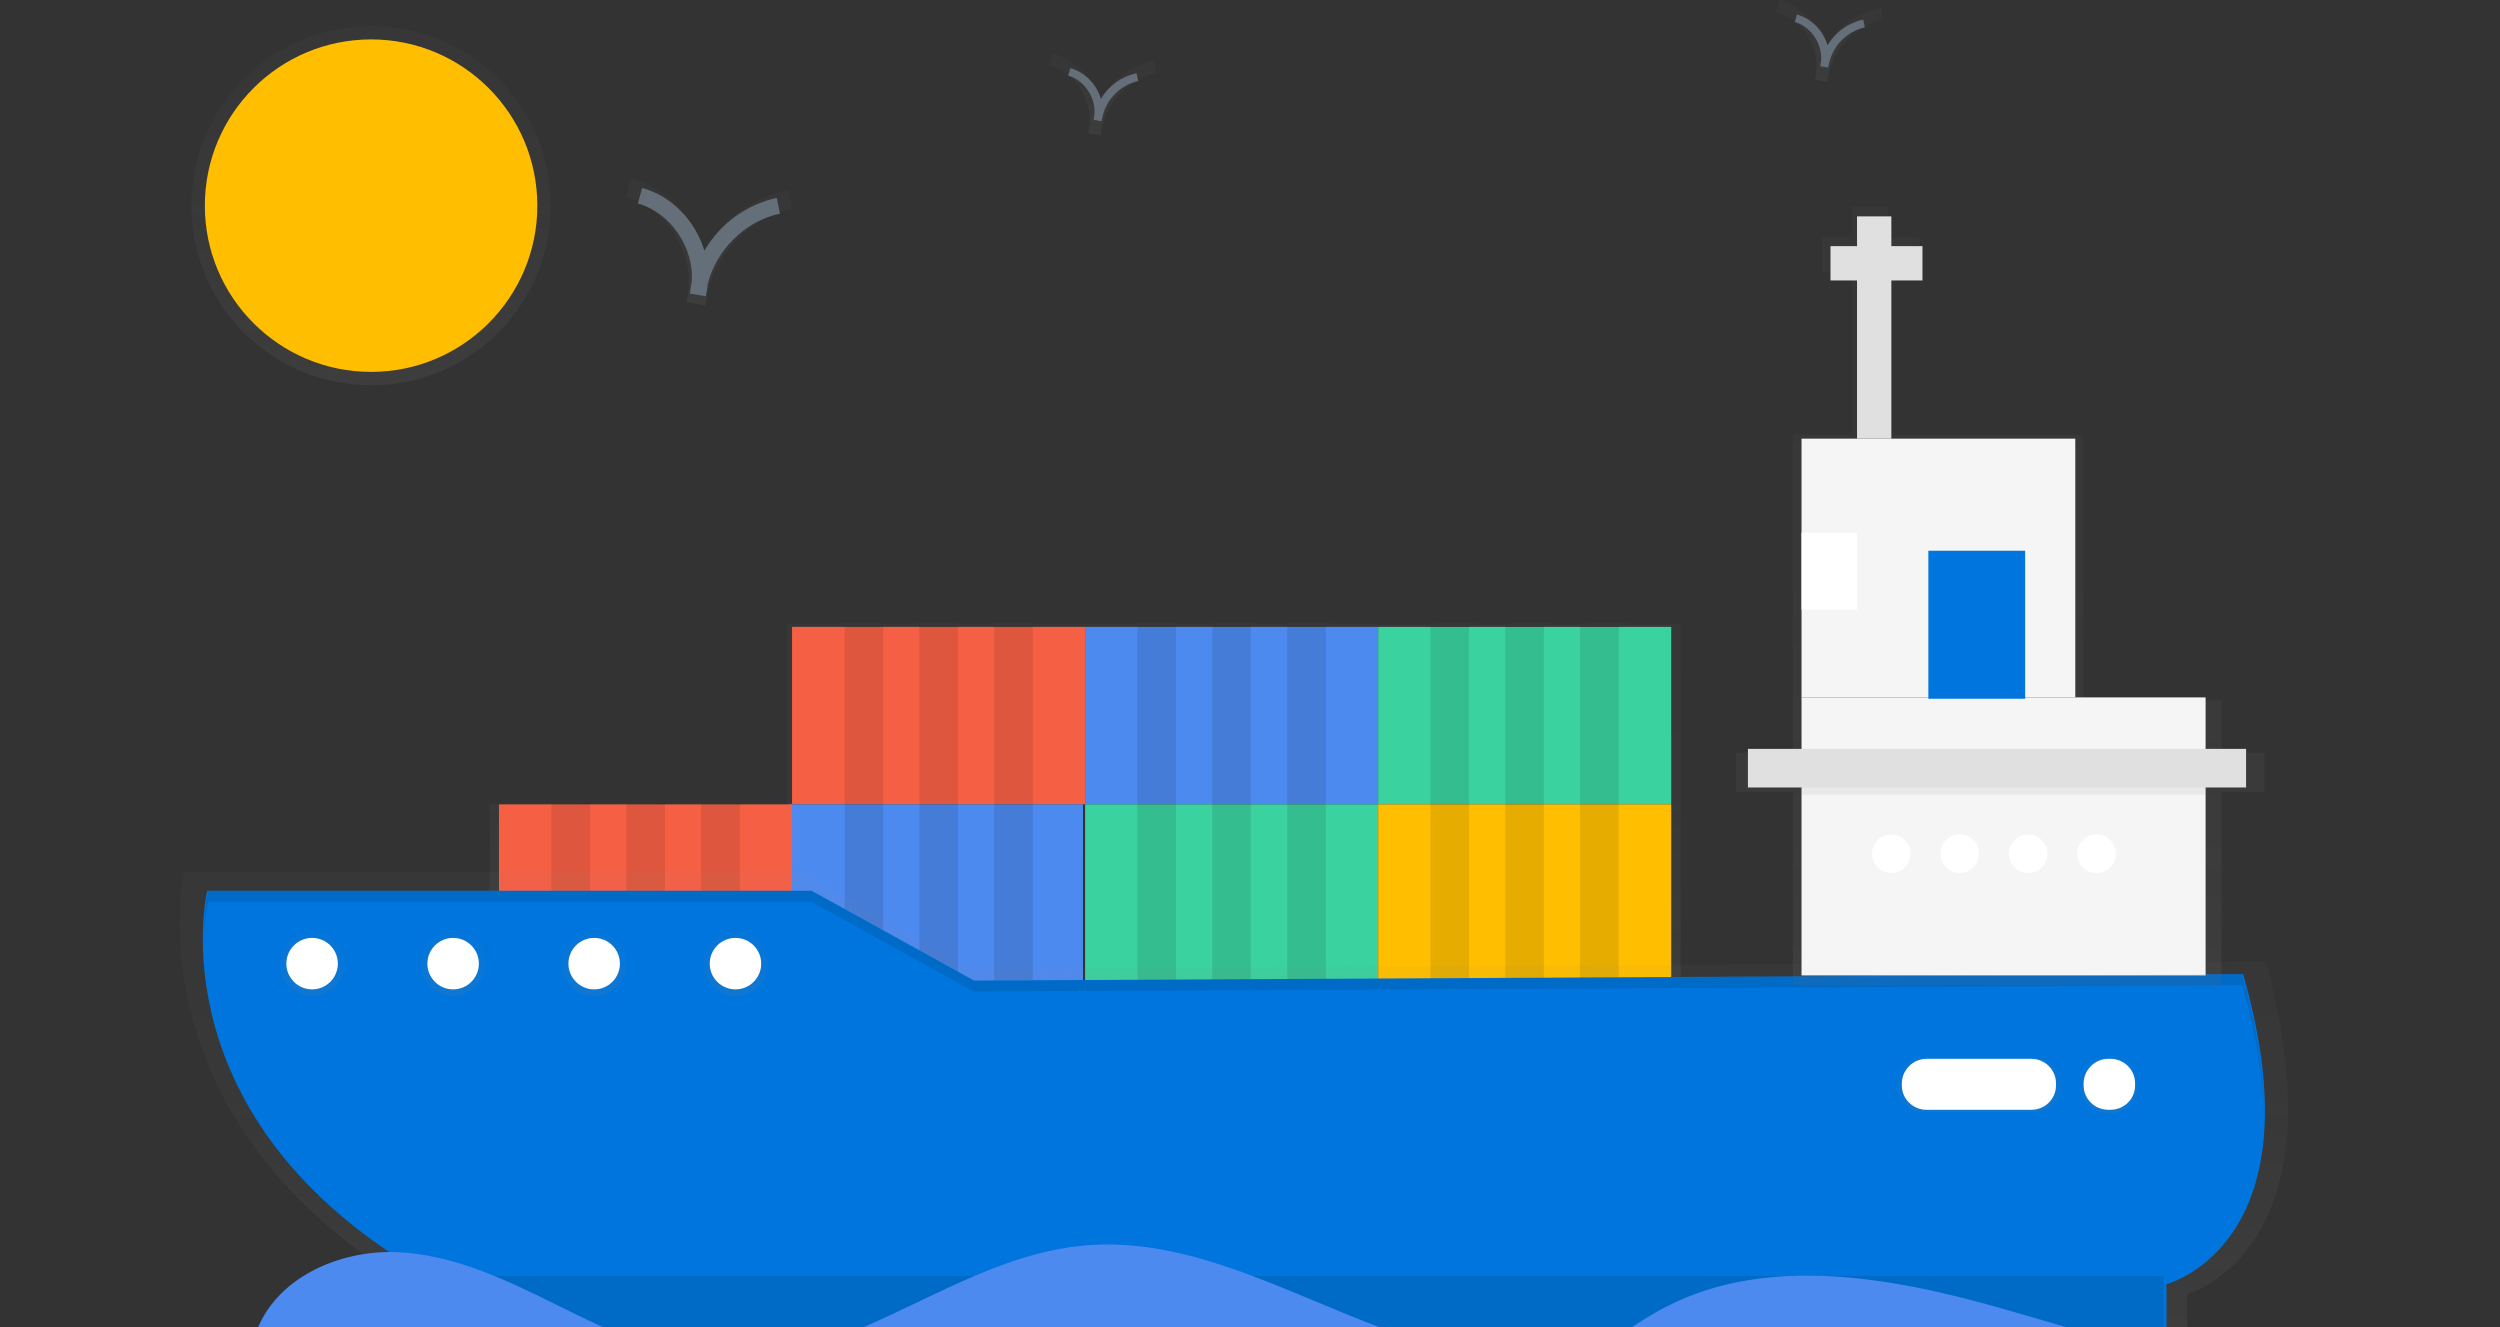 <?xml version="1.0" encoding="utf-8"?>
<!-- Generator: Adobe Illustrator 22.1.0, SVG Export Plug-In . SVG Version: 6.00 Build 0)  -->
<svg version="1.1" id="_x39_cedafd9-494f-4d3e-b6f0-d29f99df71e5"
	 xmlns="http://www.w3.org/2000/svg" xmlns:xlink="http://www.w3.org/1999/xlink" x="0px" y="0px" viewBox="0 0 932.4 495"
	 style="enable-background:new 0 0 932.4 495;" xml:space="preserve">
<rect x="0" y="0" width="932.4" height="495" fill="#333333" stroke="none"/>
<style type="text/css">
	.st0{opacity:0.5;}
	.st1{fill:url(#SVGID_1_);}
	.st2{fill:#F55F44;}
	.st3{fill:#4D8AF0;}
	.st4{fill:#3AD29F;}
	.st5{fill:#FFBF00;}
	.st6{opacity:0.1;}
	.st7{fill:url(#SVGID_2_);}
	.st8{fill:#0075DD;stroke:#0075DD;stroke-miterlimit:10;}
	.st9{fill:url(#SVGID_3_);}
	.st10{fill:#FFFFFF;}
	.st11{fill:url(#SVGID_4_);}
	.st12{fill:url(#SVGID_5_);}
	.st13{fill:#F5F5F5;}
	.st14{fill:#E0E0E0;}
	.st15{opacity:0.1;enable-background:new    ;}
	.st16{opacity:5.000000e-02;enable-background:new    ;}
	.st17{fill:url(#SVGID_6_);}
	.st18{fill:url(#SVGID_7_);}
	.st19{fill:url(#SVGID_8_);}
	.st20{fill:url(#SVGID_9_);}
	.st21{fill:url(#SVGID_10_);}
	.st22{fill:#646F79;}
	.st23{fill:url(#SVGID_11_);}
	.st24{fill:url(#SVGID_12_);}
	.st25{fill:url(#SVGID_13_);}
</style>
<title>Container ship</title>
<g class="st0">
	
		<linearGradient id="SVGID_1_" gradientUnits="userSpaceOnUse" x1="404.685" y1="280.7" x2="404.685" y2="415.68" gradientTransform="matrix(1 0 0 -1 0 648)">
		<stop  offset="0" style="stop-color:#808080;stop-opacity:0.25"/>
		<stop  offset="0.54" style="stop-color:#808080;stop-opacity:0.12"/>
		<stop  offset="1" style="stop-color:#808080;stop-opacity:0.1"/>
	</linearGradient>
	<polygon class="st1" points="607,232.7 607,232.3 592.4,232.3 592.4,232.7 578.6,232.7 578.6,232.3 564,232.3 564,232.7 
		550.2,232.7 550.2,232.3 535.6,232.3 535.6,232.7 515.8,232.7 495.9,232.7 495.9,232.3 481.3,232.3 481.3,232.7 467.5,232.7 
		467.5,232.3 452.9,232.3 452.9,232.7 439.1,232.7 439.1,232.3 424.5,232.3 424.5,232.7 404.7,232.7 384.8,232.7 384.8,232.3 
		370.2,232.3 370.2,232.7 356.5,232.7 356.5,232.3 341.9,232.3 341.9,232.7 328.1,232.7 328.1,232.3 313.5,232.3 313.5,232.7 
		293.6,232.7 293.6,300 292.8,300 273.8,300 273.8,299.6 259.2,299.6 259.2,300 245.4,300 245.4,299.6 230.8,299.6 230.8,300 
		217,300 217,299.6 202.4,299.6 202.4,300 182.6,300 182.6,367.3 292.8,367.3 293.6,367.3 403.9,367.3 403.9,300 404.7,300 
		404.7,367.3 515.8,367.3 626.8,367.3 626.8,300 626.8,232.7 	"/>
</g>
<rect x="295.4" y="233.8" class="st2" width="109.3" height="66.2"/>
<rect x="404.7" y="233.8" class="st3" width="109.3" height="66.2"/>
<rect x="514" y="233.8" class="st4" width="109.3" height="66.2"/>
<rect x="294.6" y="300" class="st3" width="109.3" height="66.2"/>
<rect x="186.1" y="300" class="st2" width="109.3" height="66.2"/>
<rect x="404.7" y="300" class="st4" width="109.3" height="66.2"/>
<rect x="514" y="300" class="st5" width="109.3" height="66.2"/>
<g class="st6">
	<rect x="315" y="233.4" width="14.4" height="66.2"/>
	<rect x="342.9" y="233.4" width="14.4" height="66.2"/>
	<rect x="370.8" y="233.4" width="14.4" height="66.2"/>
</g>
<g class="st6">
	<rect x="424.2" y="233.4" width="14.4" height="66.2"/>
	<rect x="452.1" y="233.4" width="14.4" height="66.2"/>
	<rect x="480.1" y="233.4" width="14.4" height="66.2"/>
</g>
<g class="st6">
	<rect x="533.5" y="233.4" width="14.4" height="66.2"/>
	<rect x="561.4" y="233.4" width="14.4" height="66.2"/>
	<rect x="589.3" y="233.4" width="14.4" height="66.2"/>
</g>
<g class="st6">
	<rect x="315" y="299.6" width="14.4" height="66.2"/>
	<rect x="342.9" y="299.6" width="14.4" height="66.2"/>
	<rect x="370.8" y="299.6" width="14.4" height="66.2"/>
</g>
<g class="st6">
	<rect x="205.7" y="299.6" width="14.4" height="66.2"/>
	<rect x="233.6" y="299.6" width="14.4" height="66.2"/>
	<rect x="261.5" y="299.6" width="14.4" height="66.2"/>
</g>
<g class="st6">
	<rect x="424.2" y="299.6" width="14.4" height="66.2"/>
	<rect x="452.1" y="299.6" width="14.4" height="66.2"/>
	<rect x="480.1" y="299.6" width="14.4" height="66.2"/>
</g>
<g class="st6">
	<rect x="533.5" y="299.6" width="14.4" height="66.2"/>
	<rect x="561.4" y="299.6" width="14.4" height="66.2"/>
	<rect x="589.3" y="299.6" width="14.4" height="66.2"/>
</g>
<g class="st0">
	
		<linearGradient id="SVGID_2_" gradientUnits="userSpaceOnUse" x1="593.976" y1="21.35" x2="593.976" y2="196" gradientTransform="matrix(1 0 0 -1 -133.81 521.11)">
		<stop  offset="0" style="stop-color:#808080;stop-opacity:0.25"/>
		<stop  offset="0.54" style="stop-color:#808080;stop-opacity:0.12"/>
		<stop  offset="1" style="stop-color:#808080;stop-opacity:0.1"/>
	</linearGradient>
	<path class="st7" d="M298.9,325.1H68.6c0,0-20.4,91.2,84.1,154v20.7h663v-17.2c0,0,58.8-15.5,29.4-123.9l-484.2,2.6L298.9,325.1z"
		/>
</g>
<path class="st8" d="M302.6,332.7H77.7c0,0-19.9,84.5,82.2,142.8v19.1h647.6v-16c0,0,57.4-14.3,28.7-114.8l-473,2.4L302.6,332.7z"/>
<g class="st0">
	
		<linearGradient id="SVGID_3_" gradientUnits="userSpaceOnUse" x1="738.075" y1="233.28" x2="738.075" y2="253.75" gradientTransform="matrix(1 0 0 -1 0 648)">
		<stop  offset="0" style="stop-color:#808080;stop-opacity:0.25"/>
		<stop  offset="0.54" style="stop-color:#808080;stop-opacity:0.12"/>
		<stop  offset="1" style="stop-color:#808080;stop-opacity:0.1"/>
	</linearGradient>
	<path class="st9" d="M717.2,394.2H759c5.4,0,9.8,4.4,9.8,9.8v0.9c0,5.4-4.4,9.8-9.8,9.8h-41.8c-5.4,0-9.8-4.4-9.8-9.8V404
		C707.4,398.6,711.7,394.2,717.2,394.2z"/>
</g>
<path class="st10" d="M718.5,394.9h39.1c5.1,0,9.2,4.1,9.2,9.1v0.8c0,5.1-4.1,9.1-9.2,9.1h-39.1c-5.1,0-9.2-4.1-9.2-9.1v-0.8
	C709.4,399,713.5,394.9,718.5,394.9z"/>
<g class="st0">
	
		<linearGradient id="SVGID_4_" gradientUnits="userSpaceOnUse" x1="786.725" y1="232.75" x2="786.725" y2="254.28" gradientTransform="matrix(1 0 0 -1 0 648)">
		<stop  offset="0" style="stop-color:#808080;stop-opacity:0.25"/>
		<stop  offset="0.54" style="stop-color:#808080;stop-opacity:0.12"/>
		<stop  offset="1" style="stop-color:#808080;stop-opacity:0.1"/>
	</linearGradient>
	<path class="st11" d="M786.2,393.7h1c5.7,0,10.3,4.6,10.3,10.3v0.9c0,5.7-4.6,10.3-10.3,10.3h-1c-5.7,0-10.3-4.6-10.3-10.3V404
		C776,398.3,780.6,393.7,786.2,393.7z"/>
</g>
<path class="st10" d="M786.3,394.9h0.8c5.1,0,9.2,4.1,9.2,9.1v0.8c0,5.1-4.1,9.1-9.2,9.1h-0.8c-5.1,0-9.2-4.1-9.2-9.1v-0.8
	C777.2,399,781.3,394.9,786.3,394.9z"/>
<g class="st0">
	
		<linearGradient id="SVGID_5_" gradientUnits="userSpaceOnUse" x1="746.05" y1="280.6" x2="746.05" y2="570.92" gradientTransform="matrix(1 0 0 -1 0 648)">
		<stop  offset="0" style="stop-color:#808080;stop-opacity:0.25"/>
		<stop  offset="0.54" style="stop-color:#808080;stop-opacity:0.12"/>
		<stop  offset="1" style="stop-color:#808080;stop-opacity:0.1"/>
	</linearGradient>
	<polygon class="st12" points="828.5,280.7 828.5,261.1 776.9,261.1 776.9,162.1 704.2,162.1 704.2,101.6 716,101.6 716,88.5 
		704.2,88.5 704.2,77.1 690.7,77.1 690.7,88.5 679.7,88.5 679.7,101.6 690.7,101.6 690.7,162.1 668.7,162.1 668.7,198.1 
		668.7,227.6 668.7,261.1 668.7,280.7 647.5,280.7 647.5,295.4 668.7,295.4 668.7,298.3 668.7,367.4 828.5,367.4 828.5,298.3 
		828.5,295.4 844.5,295.4 844.5,280.7 	"/>
</g>
<rect x="671.9" y="260.1" class="st13" width="150.7" height="103.7"/>
<rect x="671.9" y="163.6" class="st13" width="102.1" height="96.5"/>
<rect x="719.7" y="205.9" class="st8" width="35.1" height="54.2"/>
<rect x="671.9" y="198.7" class="st10" width="20.7" height="28.7"/>
<rect x="692.6" y="80.7" class="st14" width="12.8" height="82.9"/>
<rect x="682.7" y="91.8" class="st14" width="34.3" height="12.8"/>
<rect x="651.9" y="279.3" class="st14" width="185.8" height="14.4"/>
<circle class="st10" cx="705.4" cy="318.4" r="7.2"/>
<circle class="st10" cx="730.9" cy="318.4" r="7.2"/>
<circle class="st10" cx="756.4" cy="318.4" r="7.2"/>
<circle class="st10" cx="781.9" cy="318.4" r="7.2"/>
<rect x="159.4" y="475.9" class="st15" width="647.6" height="19.1"/>
<path class="st15" d="M77.7,336.3h224.9l60.6,33.5l473-2.4c5.5,19.1,7.8,35,8,48.4c0.2-14.1-2-31.4-8-52.4l-473,2.4l-60.6-33.5H77.7
	c-1.3,6.4-1.8,13-1.6,19.6C76.1,346.6,76.7,341.4,77.7,336.3z"/>
<rect x="671.9" y="293.6" class="st16" width="150.7" height="2.8"/>
<g class="st0">
	
		<linearGradient id="SVGID_6_" gradientUnits="userSpaceOnUse" x1="116.36" y1="276.61" x2="116.36" y2="300.53" gradientTransform="matrix(1 0 0 -1 0 648)">
		<stop  offset="0" style="stop-color:#808080;stop-opacity:0.25"/>
		<stop  offset="0.54" style="stop-color:#808080;stop-opacity:0.12"/>
		<stop  offset="1" style="stop-color:#808080;stop-opacity:0.1"/>
	</linearGradient>
	<circle class="st17" cx="116.4" cy="359.4" r="12"/>
</g>
<g class="st0">
	
		<linearGradient id="SVGID_7_" gradientUnits="userSpaceOnUse" x1="169" y1="276.61" x2="169" y2="300.53" gradientTransform="matrix(1 0 0 -1 0 648)">
		<stop  offset="0" style="stop-color:#808080;stop-opacity:0.25"/>
		<stop  offset="0.54" style="stop-color:#808080;stop-opacity:0.12"/>
		<stop  offset="1" style="stop-color:#808080;stop-opacity:0.1"/>
	</linearGradient>
	<circle class="st18" cx="169" cy="359.4" r="12"/>
</g>
<g class="st0">
	
		<linearGradient id="SVGID_8_" gradientUnits="userSpaceOnUse" x1="221.64" y1="276.61" x2="221.64" y2="300.53" gradientTransform="matrix(1 0 0 -1 0 648)">
		<stop  offset="0" style="stop-color:#808080;stop-opacity:0.25"/>
		<stop  offset="0.54" style="stop-color:#808080;stop-opacity:0.12"/>
		<stop  offset="1" style="stop-color:#808080;stop-opacity:0.1"/>
	</linearGradient>
	<circle class="st19" cx="221.6" cy="359.4" r="12"/>
</g>
<g class="st0">
	
		<linearGradient id="SVGID_9_" gradientUnits="userSpaceOnUse" x1="274.28" y1="276.61" x2="274.28" y2="300.53" gradientTransform="matrix(1 0 0 -1 0 648)">
		<stop  offset="0" style="stop-color:#808080;stop-opacity:0.25"/>
		<stop  offset="0.54" style="stop-color:#808080;stop-opacity:0.12"/>
		<stop  offset="1" style="stop-color:#808080;stop-opacity:0.1"/>
	</linearGradient>
	<circle class="st20" cx="274.3" cy="359.4" r="12"/>
</g>
<circle class="st10" cx="116.4" cy="359.4" r="9.6"/>
<circle class="st10" cx="169" cy="359.4" r="9.6"/>
<circle class="st10" cx="221.6" cy="359.4" r="9.6"/>
<circle class="st10" cx="274.3" cy="359.4" r="9.6"/>
<path class="st3" d="M95.6,496.7c7.4-20.1,30.8-30.5,52.2-29.7s41.3,10.5,60.5,20s39,19.3,60.4,20.3c47.5,2.3,87.5-38.1,134.9-42.7
	c56.3-5.5,106.2,40.4,162.8,42.3c9.9,0.3,20.1-0.8,29.2-4.7c8-3.4,14.9-8.8,22.4-13c38-21.6,85.5-13.4,127.5-1.5
	s85.6,27.3,128.4,18.1"/>
<g class="st0">
	
		<linearGradient id="SVGID_10_" gradientUnits="userSpaceOnUse" x1="398.2" y1="407.19" x2="398.2" y2="454.51" gradientTransform="matrix(1 0 0 -1 -133.81 521.11)">
		<stop  offset="0" style="stop-color:#808080;stop-opacity:0.25"/>
		<stop  offset="0.54" style="stop-color:#808080;stop-opacity:0.12"/>
		<stop  offset="1" style="stop-color:#808080;stop-opacity:0.1"/>
	</linearGradient>
	<path class="st21" d="M263,113.9l-6.9-1.2c0.2-1.7,0.5-3.4,0.8-5.1c1.2-14.8-9.1-30.3-23.5-34.3l1.8-6.8
		c13.1,3.6,23.2,14.6,27.1,27.4c6.9-11.7,18.3-20.1,31.6-22.9l1.4,6.9c-15.1,3-27.9,15.9-31.5,30.9
		C263.7,110.5,263.4,112.2,263,113.9z"/>
</g>
<path class="st22" d="M263.2,110.5l-5.9-1c0.2-1.5,0.4-2.9,0.7-4.3c1-12.6-7.8-25.9-20.1-29.3l1.6-5.8c11.2,3.1,19.9,12.4,23.2,23.4
	c5.9-10.1,15.7-17.2,27-19.7l1.2,5.9c-12.9,2.6-23.9,13.6-27,26.4C263.8,107.6,263.5,109,263.2,110.5z"/>
<g class="st0">
	
		<linearGradient id="SVGID_11_" gradientUnits="userSpaceOnUse" x1="545.205" y1="470.59" x2="545.205" y2="501.12" gradientTransform="matrix(1 0 0 -1 -133.81 521.11)">
		<stop  offset="0" style="stop-color:#808080;stop-opacity:0.25"/>
		<stop  offset="0.54" style="stop-color:#808080;stop-opacity:0.12"/>
		<stop  offset="1" style="stop-color:#808080;stop-opacity:0.1"/>
	</linearGradient>
	<path class="st23" d="M410.5,50.5l-4.5-0.8c0.1-1.1,0.3-2.2,0.5-3.3c0.8-9.5-5.9-19.6-15.2-22.1l1.2-4.4c8.5,2.3,15,9.4,17.5,17.6
		c4.4-7.6,11.8-12.9,20.4-14.8l0.9,4.4c-9.7,2-18,10.2-20.3,19.9C410.9,48.3,410.7,49.4,410.5,50.5z"/>
</g>
<g class="st0">
	
		<linearGradient id="SVGID_12_" gradientUnits="userSpaceOnUse" x1="816.205" y1="490.59" x2="816.205" y2="521.12" gradientTransform="matrix(1 0 0 -1 -133.81 521.11)">
		<stop  offset="0" style="stop-color:#808080;stop-opacity:0.25"/>
		<stop  offset="0.54" style="stop-color:#808080;stop-opacity:0.12"/>
		<stop  offset="1" style="stop-color:#808080;stop-opacity:0.1"/>
	</linearGradient>
	<path class="st24" d="M681.5,30.5l-4.5-0.8c0.1-1.1,0.3-2.2,0.5-3.3c0.8-9.5-5.9-19.6-15.2-22.1l1.2-4.4c8.5,2.3,15,9.4,17.5,17.7
		c4.4-7.6,11.8-12.9,20.4-14.8l0.9,4.4c-9.7,2-18,10.2-20.3,19.9C681.9,28.3,681.7,29.4,681.5,30.5z"/>
</g>
<path class="st22" d="M410.8,45.2l-2.9-0.5c0.1-0.7,0.2-1.4,0.3-2.1c0.5-6.2-3.8-12.7-9.8-14.4l0.8-2.8c5.5,1.6,9.8,6,11.4,11.5
	c2.9-4.9,7.7-8.4,13.3-9.6l0.6,2.9c-6.5,1.5-11.6,6.5-13.2,12.9C411.1,43.7,411,44.5,410.8,45.2z"/>
<path class="st22" d="M681.8,25.2l-2.9-0.5c0.1-0.7,0.2-1.4,0.3-2.1c0.5-6.2-3.8-12.7-9.8-14.4l0.8-2.8c5.5,1.6,9.8,6,11.4,11.5
	c2.9-4.9,7.7-8.4,13.3-9.6l0.6,2.9c-6.5,1.5-11.6,6.5-13.2,12.9C682.1,23.7,682,24.5,681.8,25.2z"/>
<g class="st0">
	
		<linearGradient id="SVGID_13_" gradientUnits="userSpaceOnUse" x1="138.38" y1="504.32" x2="138.38" y2="638.32" gradientTransform="matrix(1 0 0 -1 0 648)">
		<stop  offset="0" style="stop-color:#808080;stop-opacity:0.25"/>
		<stop  offset="0.54" style="stop-color:#808080;stop-opacity:0.12"/>
		<stop  offset="1" style="stop-color:#808080;stop-opacity:0.1"/>
	</linearGradient>
	<circle class="st25" cx="138.4" cy="76.7" r="67"/>
</g>
<circle class="st5" cx="138.4" cy="76.7" r="62"/>
</svg>
